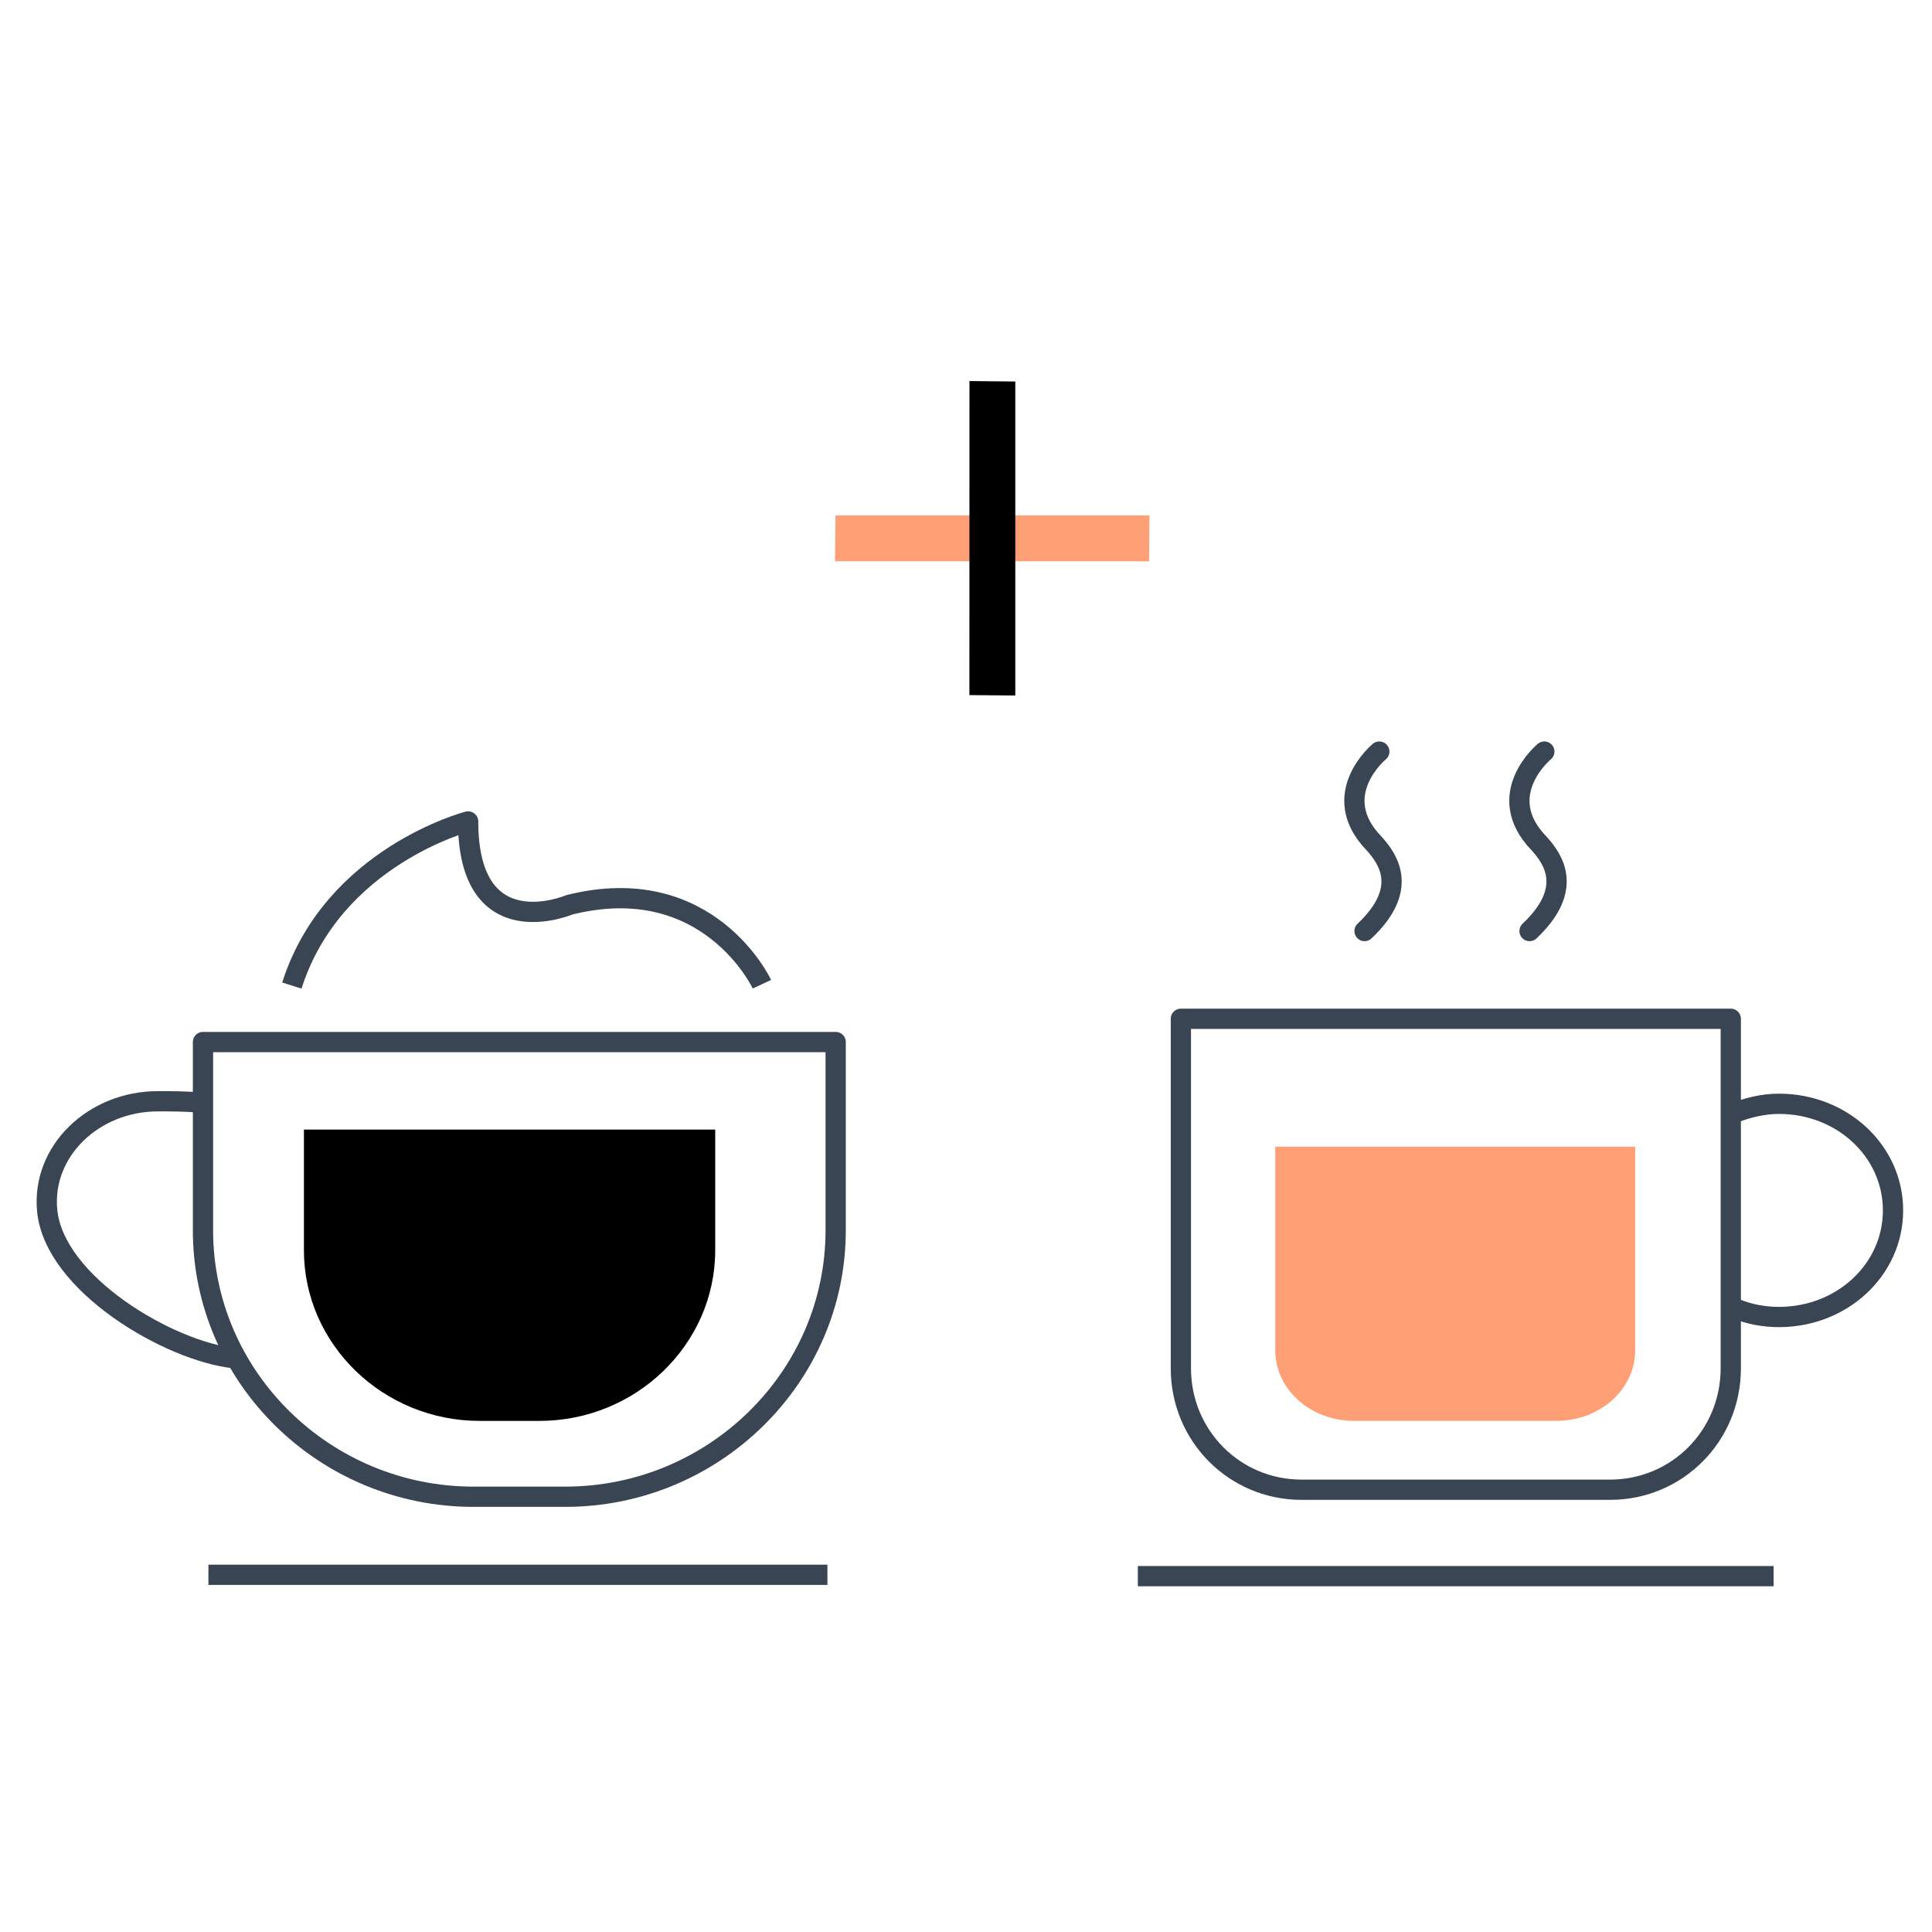 <svg width="124" height="124" viewBox="0 0 124 124" fill="none" xmlns="http://www.w3.org/2000/svg">
<rect width="124" height="124" fill="white"/>
<path d="M73.775 33.08L53.623 33.08L53.595 36.022L73.751 36.026L73.775 33.08Z" fill="#FF9F76"/>
<path d="M65.164 44.638L65.164 24.486L62.222 24.457L62.218 44.613L65.164 44.638Z" fill="black"/>
<path d="M53.105 101.074H13.376" stroke="#394553" stroke-width="1.3" stroke-miterlimit="10"/>
<path d="M12.761 70.768C12.059 70.682 10.919 70.682 10.13 70.682C6.008 70.682 2.675 73.876 3.026 77.675C3.464 82.424 10.919 86.742 15.041 87.173" stroke="#394553" stroke-width="1.3" stroke-miterlimit="10"/>
<path d="M48.902 63.169C48.902 63.169 45.482 55.83 36.536 58.075C36.536 58.075 30.046 60.838 30.046 52.722C30.046 52.722 21.364 54.967 18.733 63.256" stroke="#394553" stroke-width="1.3" stroke-miterlimit="10" stroke-linejoin="round"/>
<path d="M42.233 66.881H53.635V78.969C53.635 88.38 45.829 96.065 36.27 96.065H30.393C20.834 96.065 13.028 88.38 13.028 78.969V66.881H42.233Z" stroke="#394553" stroke-width="1.3" stroke-miterlimit="10" stroke-linejoin="round"/>
<path d="M38.492 72.498H45.904V80.243C45.904 86.273 40.83 91.197 34.615 91.197H30.795C24.58 91.197 19.506 86.273 19.506 80.243V72.498H38.492Z" fill="black"/>
<path d="M73.029 101.16H113.832" stroke="#394553" stroke-width="1.3" stroke-miterlimit="10"/>
<path d="M111.254 71.45C112.115 71.104 113.148 70.844 114.181 70.844C118.227 70.844 121.498 73.875 121.498 77.686C121.498 81.497 118.227 84.528 114.181 84.528C113.234 84.528 112.287 84.355 111.426 84.008" stroke="#394553" stroke-width="1.3" stroke-miterlimit="10"/>
<path d="M104.948 86.657C104.948 89.179 102.695 91.196 99.878 91.196H86.92C84.103 91.196 81.85 89.179 81.85 86.657V73.597H104.948V86.657Z" fill="#FF9F76"/>
<path d="M111.085 87.82C111.085 92.15 107.642 95.614 103.337 95.614H83.538C79.234 95.614 75.791 92.15 75.791 87.82V65.388H111.085V87.82Z" stroke="#394553" stroke-width="1.3" stroke-miterlimit="10" stroke-linejoin="round"/>
<path d="M88.527 48.238C88.527 48.238 85.17 51.01 88.183 54.128C89.13 55.167 90.421 57.072 87.58 59.757" stroke="#394553" stroke-width="1.3" stroke-miterlimit="10" stroke-linecap="round"/>
<path d="M99.117 48.238C99.117 48.238 95.76 51.01 98.773 54.128C99.72 55.167 101.011 57.072 98.17 59.757" stroke="#394553" stroke-width="1.3" stroke-miterlimit="10" stroke-linecap="round"/>
</svg>
